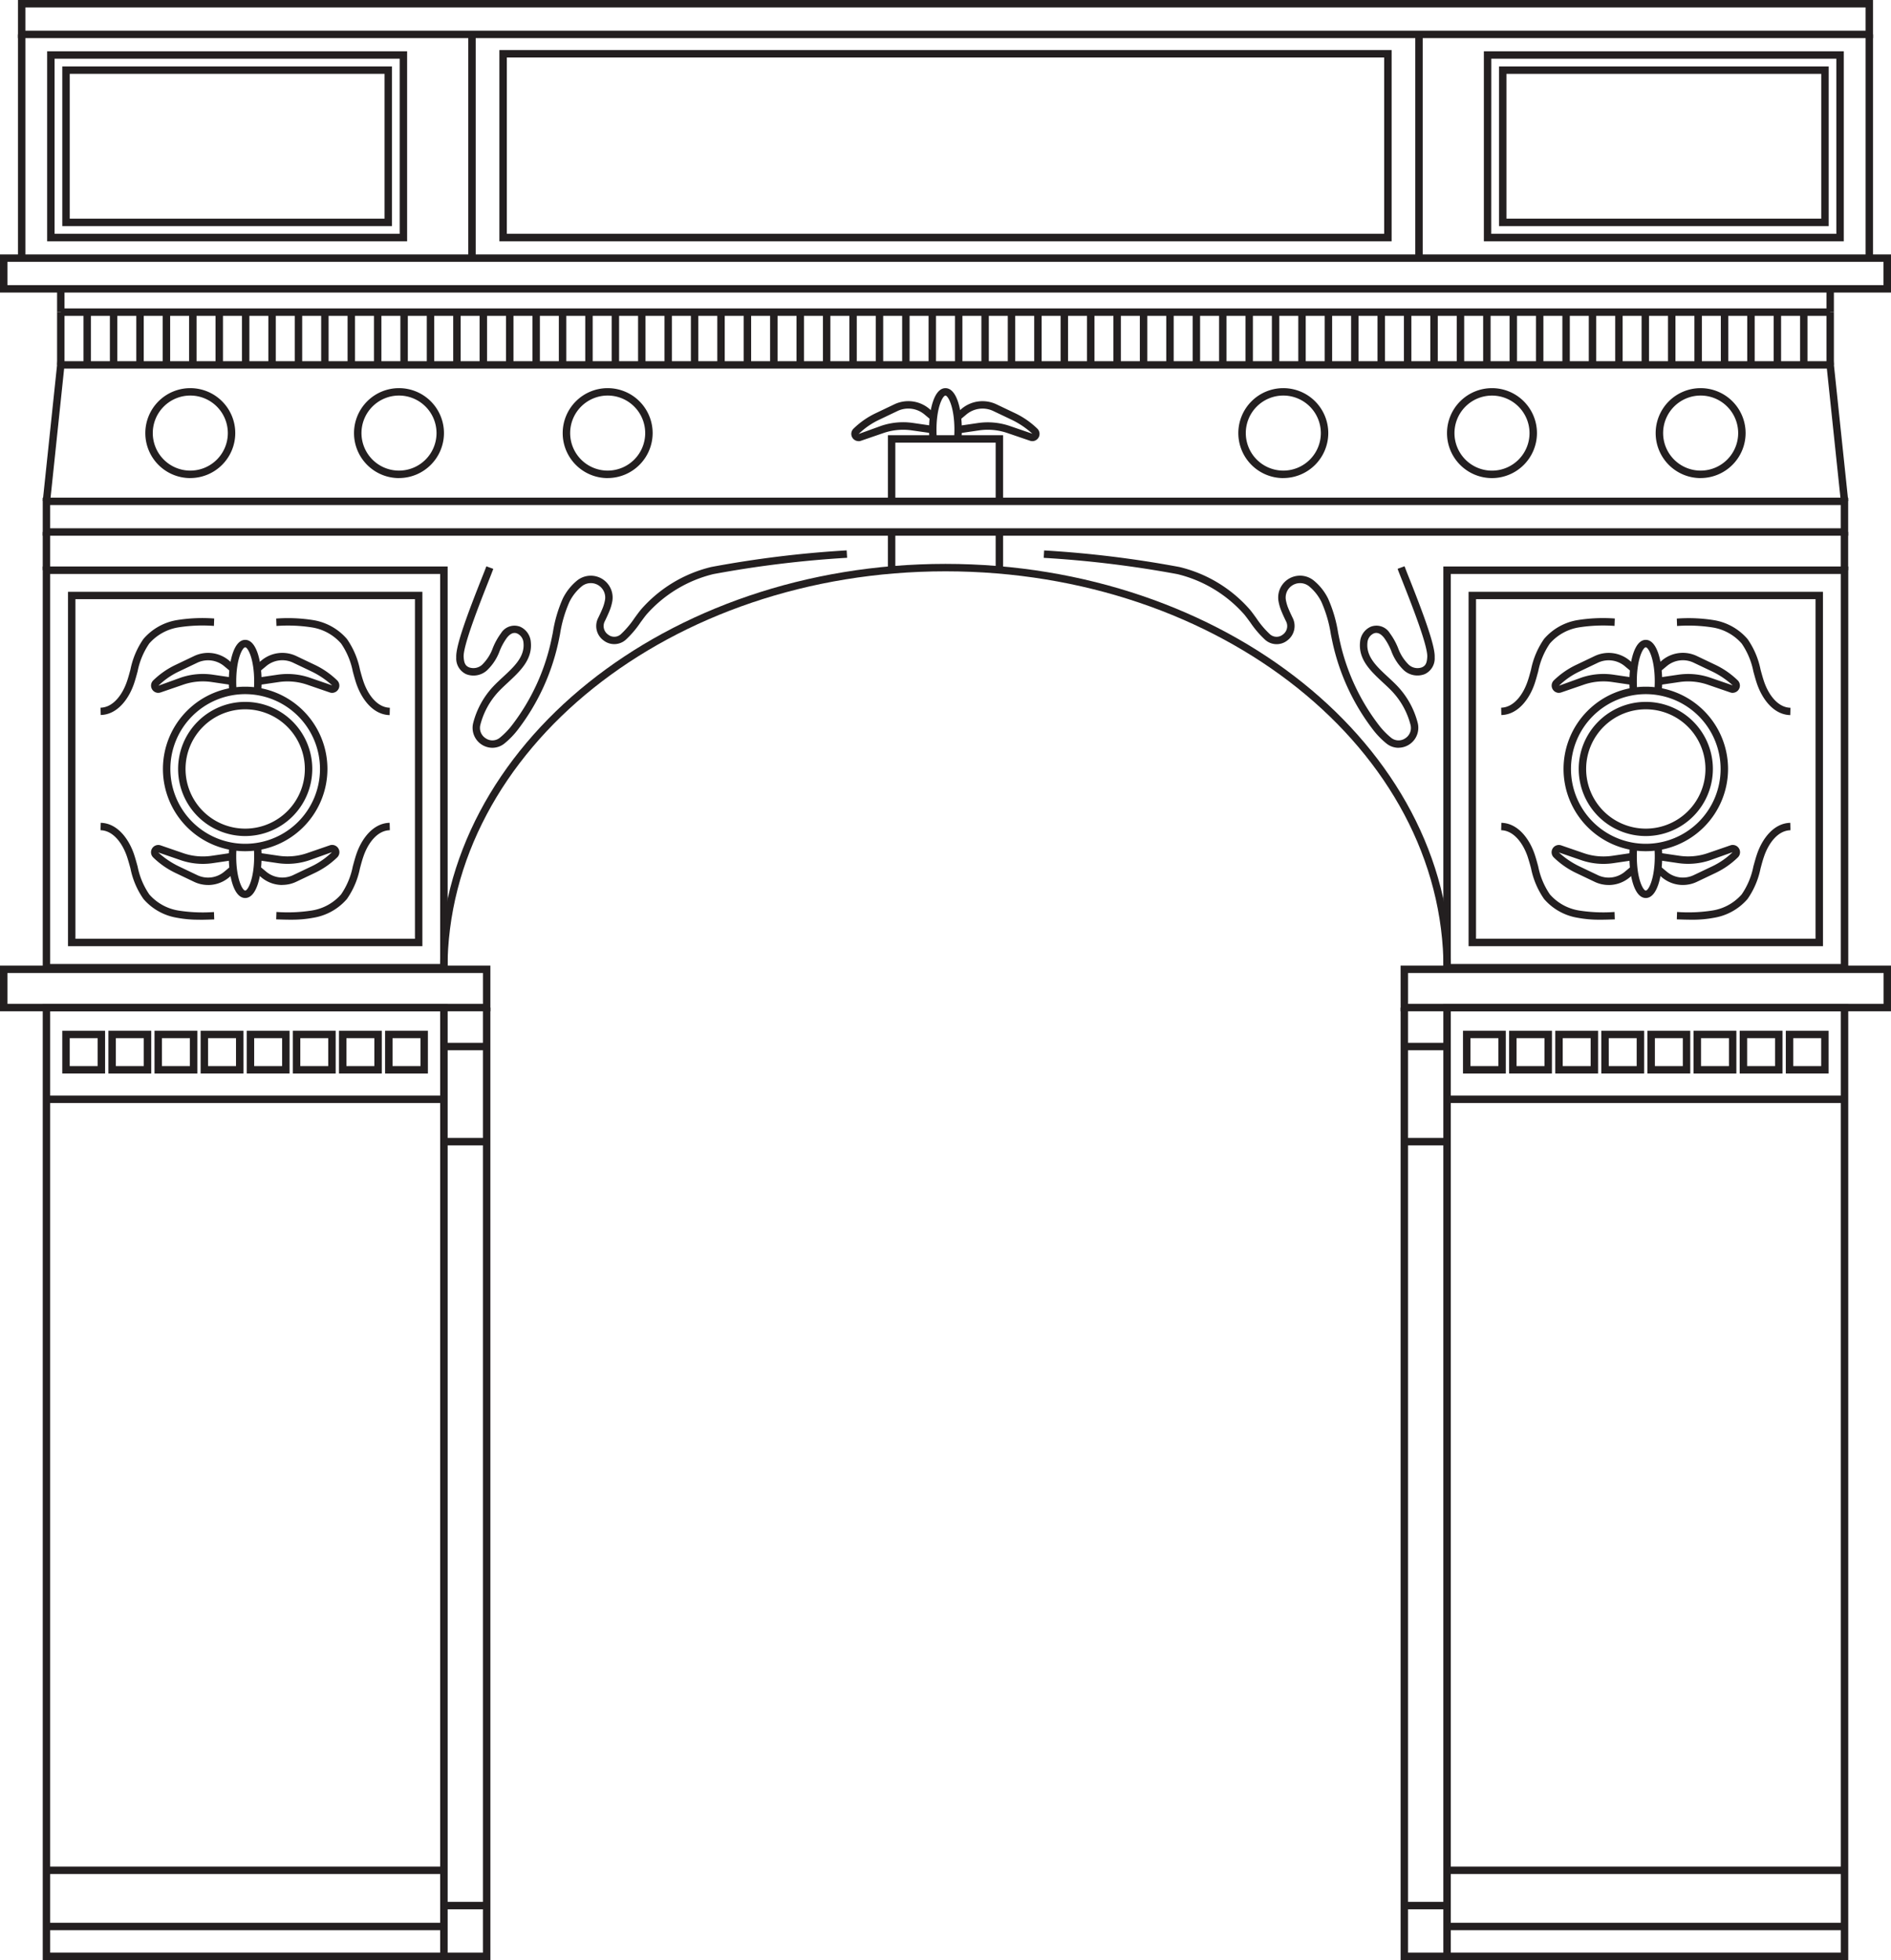 <svg data-name="Group 1087" xmlns="http://www.w3.org/2000/svg" width="140.611" height="145.733" viewBox="0 0 140.611 145.733">
    <defs>
        <clipPath id="p1yz6iu4ra">
            <path data-name="Rectangle 3976" style="fill:none" d="M0 0h140.61v145.733H0z"/>
        </clipPath>
    </defs>
    <path data-name="Path 2303" d="M3.73 75.193h29v69.988h-29zm-.552 70.54h30.109V74.64H3.178z" style="fill:#231f20"/>
    <path data-name="Path 2304" d="M33.286 72.228H3.178V42.119h30.108zM3.73 71.675h29v-29h-29z" style="fill:#231f20"/>
    <path data-name="Path 2305" d="M31.408 70.349H5.055V44h26.353zm-25.8-.549h25.247V44.55H5.608z" style="fill:#231f20"/>
    <path data-name="Path 2306" d="M137.433 72.228h-30.109V42.119h30.109zm-29.557-.553h29v-29h-29z" style="fill:#231f20"/>
    <path data-name="Path 2307" d="M135.554 70.349H109.2V44h26.352zm-25.8-.553H135V44.55h-25.245z" style="fill:#231f20"/>
    <path data-name="Path 2308" d="M107.876 75.193h29v69.988h-29zm-.553 70.54h30.109V74.64h-30.109z" style="fill:#231f20"/>
    <path data-name="Path 2309" d="M1.889.552h136.832v1.729H1.889zm-.553 2.282h137.938V0H1.336z" style="fill:#231f20"/>
    <path data-name="Path 2310" d="M.553 19.468h139.5V21.2H.553zM0 21.75h140.611v-2.834H0z" style="fill:#231f20"/>
    <path data-name="Path 2311" d="M.553 72.345h35.359v2.295H.553zM0 75.193h36.464v-3.4H0z" style="fill:#231f20"/>
    <path data-name="Path 2312" d="M104.7 72.345h35.36v2.295H104.7zm-.553 2.848h36.463v-3.4h-36.465z" style="fill:#231f20"/>
    <g data-name="Group 1086">
        <g data-name="Group 1085" style="clip-path:url(#p1yz6iu4ra)">
            <path data-name="Path 2313" d="M107.891 72.069h-.553c0-16.316-16.612-29.59-37.033-29.59s-37.032 13.274-37.032 29.59h-.553c0-16.62 16.86-30.143 37.585-30.143s37.586 13.523 37.586 30.143" style="fill:#231f20"/>
            <path data-name="Rectangle 3885" transform="translate(3.454 81.459)" style="fill:#231f20" d="M0 0h29.542v.553H0z"/>
            <path data-name="Rectangle 3886" transform="translate(107.607 81.459)" style="fill:#231f20" d="M0 0h29.542v.553H0z"/>
            <path data-name="Rectangle 3887" transform="translate(74.036 39.555)" style="fill:#231f20" d="M0 0h.553v2.752H0z"/>
            <path data-name="Path 2314" d="M74.589 37.274h-.553v-4.362h-7.462v4.362h-.552v-4.915h8.567z" style="fill:#231f20"/>
            <path data-name="Rectangle 3888" transform="translate(66.021 39.555)" style="fill:#231f20" d="M0 0h.553v2.752H0z"/>
            <path data-name="Path 2315" d="M137.426 39.832H3.178V37h134.248zM3.73 39.279h133.143V37.55H3.73z" style="fill:#231f20"/>
            <path data-name="Path 2316" d="m136.882 37.3-1.041-9.895H4.769L3.729 37.3l-.549-.059 1.093-10.385h132.064l1.094 10.388z" style="fill:#231f20"/>
            <path data-name="Path 2317" d="M14.151 35.547a3.344 3.344 0 1 1 3.343-3.347 3.348 3.348 0 0 1-3.343 3.344m0-6.134a2.79 2.79 0 1 0 2.79 2.79 2.793 2.793 0 0 0-2.79-2.79" style="fill:#231f20"/>
            <path data-name="Path 2318" d="M29.669 35.547a3.344 3.344 0 1 1 3.343-3.347 3.348 3.348 0 0 1-3.343 3.344m0-6.134a2.79 2.79 0 1 0 2.79 2.79 2.793 2.793 0 0 0-2.79-2.79" style="fill:#231f20"/>
            <path data-name="Path 2319" d="M45.186 35.547a3.344 3.344 0 1 1 3.343-3.347 3.348 3.348 0 0 1-3.343 3.344m0-6.134a2.79 2.79 0 1 0 2.79 2.79 2.792 2.792 0 0 0-2.79-2.79" style="fill:#231f20"/>
            <path data-name="Path 2320" d="M95.424 35.547a3.344 3.344 0 1 1 3.344-3.347 3.348 3.348 0 0 1-3.344 3.344m0-6.134a2.79 2.79 0 1 0 2.791 2.79 2.793 2.793 0 0 0-2.791-2.79" style="fill:#231f20"/>
            <path data-name="Path 2321" d="M110.941 35.547a3.344 3.344 0 1 1 3.344-3.344 3.348 3.348 0 0 1-3.344 3.344m0-6.134a2.79 2.79 0 1 0 2.791 2.79 2.793 2.793 0 0 0-2.791-2.79" style="fill:#231f20"/>
            <path data-name="Path 2322" d="M126.459 35.547A3.344 3.344 0 1 1 129.8 32.2a3.348 3.348 0 0 1-3.343 3.344m0-6.134a2.79 2.79 0 1 0 2.79 2.79 2.793 2.793 0 0 0-2.79-2.79" style="fill:#231f20"/>
            <path data-name="Rectangle 3889" transform="translate(4.244 23.208)" style="fill:#231f20" d="M0 0h.553v3.924H0z"/>
            <path data-name="Rectangle 3890" transform="translate(6.208 23.208)" style="fill:#231f20" d="M0 0h.553v3.924H0z"/>
            <path data-name="Rectangle 3891" transform="translate(8.171 23.208)" style="fill:#231f20" d="M0 0h.553v3.924H0z"/>
            <path data-name="Rectangle 3892" transform="translate(10.135 23.208)" style="fill:#231f20" d="M0 0h.553v3.924H0z"/>
            <path data-name="Rectangle 3893" transform="translate(12.099 23.208)" style="fill:#231f20" d="M0 0h.553v3.924H0z"/>
            <path data-name="Rectangle 3894" transform="translate(14.062 23.208)" style="fill:#231f20" d="M0 0h.553v3.924H0z"/>
            <path data-name="Rectangle 3895" transform="translate(16.026 23.208)" style="fill:#231f20" d="M0 0h.553v3.924H0z"/>
            <path data-name="Rectangle 3896" transform="translate(17.99 23.208)" style="fill:#231f20" d="M0 0h.553v3.924H0z"/>
            <path data-name="Rectangle 3897" transform="translate(19.954 23.208)" style="fill:#231f20" d="M0 0h.553v3.924H0z"/>
            <path data-name="Rectangle 3898" transform="translate(21.917 23.208)" style="fill:#231f20" d="M0 0h.553v3.924H0z"/>
            <path data-name="Rectangle 3899" transform="translate(23.881 23.208)" style="fill:#231f20" d="M0 0h.553v3.924H0z"/>
            <path data-name="Rectangle 3900" transform="translate(25.845 23.208)" style="fill:#231f20" d="M0 0h.553v3.924H0z"/>
            <path data-name="Rectangle 3901" transform="translate(27.808 23.208)" style="fill:#231f20" d="M0 0h.553v3.924H0z"/>
            <path data-name="Rectangle 3902" transform="translate(29.772 23.208)" style="fill:#231f20" d="M0 0h.553v3.924H0z"/>
            <path data-name="Rectangle 3903" transform="translate(31.736 23.208)" style="fill:#231f20" d="M0 0h.553v3.924H0z"/>
            <path data-name="Rectangle 3904" transform="translate(33.699 23.208)" style="fill:#231f20" d="M0 0h.553v3.924H0z"/>
            <path data-name="Rectangle 3905" transform="translate(35.663 23.208)" style="fill:#231f20" d="M0 0h.553v3.924H0z"/>
            <path data-name="Rectangle 3906" transform="translate(37.627 23.208)" style="fill:#231f20" d="M0 0h.553v3.924H0z"/>
            <path data-name="Rectangle 3907" transform="translate(39.591 23.208)" style="fill:#231f20" d="M0 0h.553v3.924H0z"/>
            <path data-name="Rectangle 3908" transform="translate(41.554 23.208)" style="fill:#231f20" d="M0 0h.553v3.924H0z"/>
            <path data-name="Rectangle 3909" transform="translate(43.518 23.208)" style="fill:#231f20" d="M0 0h.553v3.924H0z"/>
            <path data-name="Rectangle 3910" transform="translate(45.482 23.208)" style="fill:#231f20" d="M0 0h.553v3.924H0z"/>
            <path data-name="Rectangle 3911" transform="translate(47.445 23.208)" style="fill:#231f20" d="M0 0h.553v3.924H0z"/>
            <path data-name="Rectangle 3912" transform="translate(49.409 23.208)" style="fill:#231f20" d="M0 0h.553v3.924H0z"/>
            <path data-name="Rectangle 3913" transform="translate(51.373 23.208)" style="fill:#231f20" d="M0 0h.553v3.924H0z"/>
            <path data-name="Rectangle 3914" transform="translate(53.337 23.208)" style="fill:#231f20" d="M0 0h.553v3.924H0z"/>
            <path data-name="Rectangle 3915" transform="translate(55.3 23.208)" style="fill:#231f20" d="M0 0h.553v3.924H0z"/>
            <path data-name="Rectangle 3916" transform="translate(57.264 23.208)" style="fill:#231f20" d="M0 0h.553v3.924H0z"/>
            <path data-name="Rectangle 3917" transform="translate(59.228 23.208)" style="fill:#231f20" d="M0 0h.553v3.924H0z"/>
            <path data-name="Rectangle 3918" transform="translate(61.191 23.208)" style="fill:#231f20" d="M0 0h.553v3.924H0z"/>
            <path data-name="Rectangle 3919" transform="translate(63.155 23.208)" style="fill:#231f20" d="M0 0h.553v3.924H0z"/>
            <path data-name="Rectangle 3920" transform="translate(65.119 23.208)" style="fill:#231f20" d="M0 0h.553v3.924H0z"/>
            <path data-name="Rectangle 3921" transform="translate(67.082 23.208)" style="fill:#231f20" d="M0 0h.553v3.924H0z"/>
            <path data-name="Rectangle 3922" transform="translate(69.046 23.208)" style="fill:#231f20" d="M0 0h.553v3.924H0z"/>
            <path data-name="Rectangle 3923" transform="translate(71.01 23.208)" style="fill:#231f20" d="M0 0h.553v3.924H0z"/>
            <path data-name="Rectangle 3924" transform="translate(72.974 23.208)" style="fill:#231f20" d="M0 0h.553v3.924H0z"/>
            <path data-name="Rectangle 3925" transform="translate(74.937 23.208)" style="fill:#231f20" d="M0 0h.553v3.924H0z"/>
            <path data-name="Rectangle 3926" transform="translate(76.901 23.208)" style="fill:#231f20" d="M0 0h.553v3.924H0z"/>
            <path data-name="Rectangle 3927" transform="translate(78.865 23.208)" style="fill:#231f20" d="M0 0h.553v3.924H0z"/>
            <path data-name="Rectangle 3928" transform="translate(80.828 23.208)" style="fill:#231f20" d="M0 0h.553v3.924H0z"/>
            <path data-name="Rectangle 3929" transform="translate(82.792 23.208)" style="fill:#231f20" d="M0 0h.553v3.924H0z"/>
            <path data-name="Rectangle 3930" transform="translate(84.756 23.208)" style="fill:#231f20" d="M0 0h.553v3.924H0z"/>
            <path data-name="Rectangle 3931" transform="translate(86.72 23.208)" style="fill:#231f20" d="M0 0h.553v3.924H0z"/>
            <path data-name="Rectangle 3932" transform="translate(88.683 23.208)" style="fill:#231f20" d="M0 0h.553v3.924H0z"/>
            <path data-name="Rectangle 3933" transform="translate(90.647 23.208)" style="fill:#231f20" d="M0 0h.553v3.924H0z"/>
            <path data-name="Rectangle 3934" transform="translate(92.611 23.208)" style="fill:#231f20" d="M0 0h.553v3.924H0z"/>
            <path data-name="Rectangle 3935" transform="translate(94.574 23.208)" style="fill:#231f20" d="M0 0h.553v3.924H0z"/>
            <path data-name="Rectangle 3936" transform="translate(96.538 23.208)" style="fill:#231f20" d="M0 0h.553v3.924H0z"/>
            <path data-name="Rectangle 3937" transform="translate(98.502 23.208)" style="fill:#231f20" d="M0 0h.553v3.924H0z"/>
            <path data-name="Rectangle 3938" transform="translate(100.466 23.208)" style="fill:#231f20" d="M0 0h.553v3.924H0z"/>
            <path data-name="Rectangle 3939" transform="translate(102.429 23.208)" style="fill:#231f20" d="M0 0h.553v3.924H0z"/>
            <path data-name="Rectangle 3940" transform="translate(104.393 23.208)" style="fill:#231f20" d="M0 0h.553v3.924H0z"/>
            <path data-name="Rectangle 3941" transform="translate(106.357 23.208)" style="fill:#231f20" d="M0 0h.553v3.924H0z"/>
            <path data-name="Rectangle 3942" transform="translate(108.32 23.208)" style="fill:#231f20" d="M0 0h.553v3.924H0z"/>
            <path data-name="Rectangle 3943" transform="translate(110.284 23.208)" style="fill:#231f20" d="M0 0h.553v3.924H0z"/>
            <path data-name="Rectangle 3944" transform="translate(112.248 23.208)" style="fill:#231f20" d="M0 0h.553v3.924H0z"/>
            <path data-name="Rectangle 3945" transform="translate(114.211 23.208)" style="fill:#231f20" d="M0 0h.553v3.924H0z"/>
            <path data-name="Rectangle 3946" transform="translate(116.175 23.208)" style="fill:#231f20" d="M0 0h.553v3.924H0z"/>
            <path data-name="Rectangle 3947" transform="translate(118.139 23.208)" style="fill:#231f20" d="M0 0h.553v3.924H0z"/>
            <path data-name="Rectangle 3948" transform="translate(120.103 23.208)" style="fill:#231f20" d="M0 0h.553v3.924H0z"/>
            <path data-name="Rectangle 3949" transform="translate(122.066 23.208)" style="fill:#231f20" d="M0 0h.553v3.924H0z"/>
            <path data-name="Rectangle 3950" transform="translate(124.03 23.208)" style="fill:#231f20" d="M0 0h.553v3.924H0z"/>
            <path data-name="Rectangle 3951" transform="translate(125.994 23.208)" style="fill:#231f20" d="M0 0h.553v3.924H0z"/>
            <path data-name="Rectangle 3952" transform="translate(127.957 23.208)" style="fill:#231f20" d="M0 0h.553v3.924H0z"/>
            <path data-name="Rectangle 3953" transform="translate(129.921 23.208)" style="fill:#231f20" d="M0 0h.553v3.924H0z"/>
            <path data-name="Rectangle 3954" transform="translate(131.885 23.208)" style="fill:#231f20" d="M0 0h.553v3.924H0z"/>
            <path data-name="Rectangle 3955" transform="translate(133.849 23.208)" style="fill:#231f20" d="M0 0h.553v3.924H0z"/>
            <path data-name="Rectangle 3956" transform="translate(135.812 23.208)" style="fill:#231f20" d="M0 0h.553v3.924H0z"/>
            <path data-name="Rectangle 3957" transform="translate(4.521 22.932)" style="fill:#231f20" d="M0 0h131.568v.553H0z"/>
            <path data-name="Rectangle 3958" transform="translate(135.812 21.474)" style="fill:#231f20" d="M0 0h.553v1.735H0z"/>
            <path data-name="Rectangle 3959" transform="translate(4.244 21.474)" style="fill:#231f20" d="M0 0h.553v1.735H0z"/>
            <path data-name="Path 2323" d="M36.465 145.733H33.01v-.553h2.9V74.917h.553z" style="fill:#231f20"/>
            <path data-name="Path 2324" d="M107.6 145.733h-3.454V74.917h.553v70.263h2.9z" style="fill:#231f20"/>
            <path data-name="Rectangle 3960" transform="translate(32.996 77.535)" style="fill:#231f20" d="M0 0h3.192v.553H0z"/>
            <path data-name="Rectangle 3961" transform="translate(104.415 77.535)" style="fill:#231f20" d="M0 0h3.192v.553H0z"/>
            <path data-name="Rectangle 3962" transform="translate(32.996 84.608)" style="fill:#231f20" d="M0 0h3.192v.553H0z"/>
            <path data-name="Rectangle 3963" transform="translate(104.415 84.608)" style="fill:#231f20" d="M0 0h3.192v.553H0z"/>
            <path data-name="Rectangle 3964" transform="translate(32.996 141.407)" style="fill:#231f20" d="M0 0h3.192v.553H0z"/>
            <path data-name="Rectangle 3965" transform="translate(104.415 141.407)" style="fill:#231f20" d="M0 0h3.192v.553H0z"/>
            <path data-name="Path 2325" d="m71.491 32.659-.551-.047c.019-.212.028-.434.028-.664 0-1.673-.467-2.535-.666-2.535s-.667.862-.667 2.535c0 .23.008.452.027.664l-.551.047a9.038 9.038 0 0 1-.029-.711c0-1.487.382-3.088 1.22-3.088s1.218 1.6 1.218 3.088c0 .245-.01.483-.029.711" style="fill:#231f20"/>
            <path data-name="Path 2326" d="M63.835 32.8a.541.541 0 0 1-.37-.929 6.177 6.177 0 0 1 1.654-1.15l1.384-.66a2.419 2.419 0 0 1 2.59.328l.443.372-.355.422-.443-.371a1.868 1.868 0 0 0-2-.253l-1.384.66a5.578 5.578 0 0 0-1.506 1.049l1.657-.6a5.1 5.1 0 0 1 2.375-.222l1.516.222-.08.547L67.8 32a4.484 4.484 0 0 0-2.115.2l-1.67.574a.557.557 0 0 1-.182.031" style="fill:#231f20"/>
            <path data-name="Path 2327" d="M76.768 32.8a.557.557 0 0 1-.182-.031l-1.669-.569A4.49 4.49 0 0 0 72.8 32l-1.516.222-.08-.547 1.516-.222a5.1 5.1 0 0 1 2.376.222l1.669.574a6.344 6.344 0 0 0-1.518-1.028l-1.386-.66a1.865 1.865 0 0 0-2 .254l-.442.37-.355-.422.442-.371a2.419 2.419 0 0 1 2.59-.329l1.387.66a6.2 6.2 0 0 1 1.653 1.15.542.542 0 0 1-.371.929" style="fill:#231f20"/>
            <path data-name="Path 2328" d="M5.185 79.267h2.077V77.19H5.185zm2.629.553H4.631v-3.183h3.183z" style="fill:#231f20"/>
            <path data-name="Path 2329" d="M8.614 79.267h2.077V77.19H8.614zm2.63.553H8.061v-3.183h3.183z" style="fill:#231f20"/>
            <path data-name="Path 2330" d="M12.043 79.267h2.077V77.19h-2.077zm2.63.553H11.49v-3.183h3.183z" style="fill:#231f20"/>
            <path data-name="Path 2331" d="M15.472 79.267h2.077V77.19h-2.077zm2.63.553h-3.183v-3.183H18.1z" style="fill:#231f20"/>
            <path data-name="Path 2332" d="M18.9 79.267h2.077V77.19H18.9zm2.63.553h-3.182v-3.183h3.183z" style="fill:#231f20"/>
            <path data-name="Path 2333" d="M22.33 79.267h2.077V77.19H22.33zm2.63.553h-3.183v-3.183h3.183z" style="fill:#231f20"/>
            <path data-name="Path 2334" d="M25.759 79.267h2.077V77.19h-2.077zm2.63.553h-3.183v-3.183h3.183z" style="fill:#231f20"/>
            <path data-name="Path 2335" d="M29.188 79.267h2.077V77.19h-2.077zm2.63.553h-3.183v-3.183h3.183z" style="fill:#231f20"/>
            <path data-name="Path 2336" d="M109.338 79.267h2.077V77.19h-2.077zm2.63.553h-3.183v-3.183h3.183z" style="fill:#231f20"/>
            <path data-name="Path 2337" d="M112.767 79.267h2.077V77.19h-2.077zm2.63.553h-3.183v-3.183h3.186z" style="fill:#231f20"/>
            <path data-name="Path 2338" d="M116.2 79.267h2.077V77.19H116.2zm2.63.553h-3.183v-3.183h3.183z" style="fill:#231f20"/>
            <path data-name="Path 2339" d="M119.625 79.267h2.075V77.19h-2.077zm2.63.553h-3.183v-3.183h3.183z" style="fill:#231f20"/>
            <path data-name="Path 2340" d="M123.054 79.267h2.077V77.19h-2.077zm2.63.553H122.5v-3.183h3.183z" style="fill:#231f20"/>
            <path data-name="Path 2341" d="M126.484 79.267h2.077V77.19h-2.077zm2.629.553h-3.183v-3.183h3.183z" style="fill:#231f20"/>
            <path data-name="Path 2342" d="M129.913 79.267h2.077V77.19h-2.077zm2.63.553h-3.183v-3.183h3.183z" style="fill:#231f20"/>
            <path data-name="Path 2343" d="M133.342 79.267h2.077V77.19h-2.077zm2.63.553h-3.183v-3.183h3.183z" style="fill:#231f20"/>
            <path data-name="Rectangle 3966" transform="translate(3.454 142.961)" style="fill:#231f20" d="M0 0h29.542v.553H0z"/>
            <path data-name="Rectangle 3967" transform="translate(107.607 142.961)" style="fill:#231f20" d="M0 0h29.542v.553H0z"/>
            <path data-name="Rectangle 3968" transform="translate(3.454 138.783)" style="fill:#231f20" d="M0 0h29.542v.553H0z"/>
            <path data-name="Rectangle 3969" transform="translate(107.607 138.783)" style="fill:#231f20" d="M0 0h29.542v.553H0z"/>
            <path data-name="Rectangle 3970" transform="translate(3.177 39.555)" style="fill:#231f20" d="M0 0h.553v2.84H0z"/>
            <path data-name="Rectangle 3971" transform="translate(136.873 39.555)" style="fill:#231f20" d="M0 0h.553v2.84H0z"/>
            <path data-name="Path 2344" d="M18.232 62.162a4.988 4.988 0 1 1 4.988-4.988 4.994 4.994 0 0 1-4.988 4.988m0-9.424a4.436 4.436 0 1 0 4.436 4.436 4.441 4.441 0 0 0-4.436-4.436" style="fill:#231f20"/>
            <path data-name="Path 2345" d="M18.232 63.289a6.116 6.116 0 1 1 6.115-6.116 6.123 6.123 0 0 1-6.115 6.116m0-11.678a5.563 5.563 0 1 0 5.562 5.562 5.568 5.568 0 0 0-5.562-5.562" style="fill:#231f20"/>
            <path data-name="Path 2346" d="m19.422 51.374-.551-.047c.019-.212.028-.434.028-.663 0-1.674-.467-2.536-.666-2.536s-.667.862-.667 2.536c0 .229.008.451.027.663l-.551.047a9.032 9.032 0 0 1-.029-.71c0-1.487.382-3.089 1.22-3.089s1.218 1.6 1.218 3.089c0 .244-.01.482-.029.71" style="fill:#231f20"/>
            <path data-name="Path 2347" d="M11.766 51.516a.541.541 0 0 1-.37-.929 6.172 6.172 0 0 1 1.653-1.15l1.385-.66a2.424 2.424 0 0 1 2.591.329l.441.37-.353.424-.443-.37a1.868 1.868 0 0 0-2-.255l-1.384.66a5.607 5.607 0 0 0-1.506 1.049l1.657-.6a5.109 5.109 0 0 1 2.375-.222l1.516.223-.08.547-1.516-.223a4.48 4.48 0 0 0-2.115.2l-1.67.574a.557.557 0 0 1-.182.031" style="fill:#231f20"/>
            <path data-name="Path 2348" d="M24.7 51.516a.557.557 0 0 1-.182-.031l-1.669-.574a4.508 4.508 0 0 0-2.116-.2l-1.516.223-.08-.547 1.516-.223a5.109 5.109 0 0 1 2.376.222l1.669.574a6.355 6.355 0 0 0-1.518-1.028l-1.386-.66a1.861 1.861 0 0 0-2 .255l-.444.37-.35-.421.442-.37a2.42 2.42 0 0 1 2.589-.329l1.387.66a6.22 6.22 0 0 1 1.653 1.15.542.542 0 0 1-.371.929" style="fill:#231f20"/>
            <path data-name="Path 2349" d="M18.232 66.768c-.838 0-1.22-1.6-1.22-3.089 0-.244.011-.482.03-.71l.55.047a7.876 7.876 0 0 0-.027.663c0 1.674.468 2.536.667 2.536s.666-.862.666-2.536c0-.228-.009-.451-.027-.663l.55-.047c.019.228.03.466.03.71 0 1.487-.382 3.089-1.219 3.089" style="fill:#231f20"/>
            <path data-name="Path 2350" d="M20.993 65.8a2.421 2.421 0 0 1-1.553-.562l-.44-.372.353-.423.443.37a1.872 1.872 0 0 0 2 .254l1.387-.66a5.66 5.66 0 0 0 1.5-1.048l-1.657.594a5.058 5.058 0 0 1-2.376.222l-1.516-.223.08-.547 1.516.223a4.482 4.482 0 0 0 2.116-.2l1.669-.575a.54.54 0 0 1 .554.9 6.226 6.226 0 0 1-1.653 1.147l-1.387.66a2.4 2.4 0 0 1-1.036.234" style="fill:#231f20"/>
            <path data-name="Path 2351" d="M15.471 65.8a2.411 2.411 0 0 1-1.037-.234l-1.385-.66a6.177 6.177 0 0 1-1.653-1.15.54.54 0 0 1 .551-.9l1.67.575a4.485 4.485 0 0 0 2.116.2l1.516-.223.08.547-1.516.223a5.057 5.057 0 0 1-2.375-.222l-1.67-.575a6.338 6.338 0 0 0 1.518 1.029l1.385.66a1.873 1.873 0 0 0 2-.254l.443-.37.353.423-.442.371a2.422 2.422 0 0 1-1.553.562" style="fill:#231f20"/>
            <path data-name="Path 2352" d="m7.49 53.169-.014-.551c.973-.022 1.655-1.03 1.968-1.966.1-.285.176-.58.256-.874a6.051 6.051 0 0 1 .966-2.272 4.187 4.187 0 0 1 2.487-1.4 11.86 11.86 0 0 1 2.774-.119l-.02.551a11.571 11.571 0 0 0-2.646.109 3.65 3.65 0 0 0-2.164 1.2 5.567 5.567 0 0 0-.865 2.073c-.083.305-.165.609-.264.9-.374 1.112-1.22 2.313-2.478 2.341" style="fill:#231f20"/>
            <path data-name="Path 2353" d="M28.974 53.169c-1.258-.028-2.1-1.229-2.478-2.341-.1-.295-.18-.6-.262-.9a5.588 5.588 0 0 0-.867-2.077 3.65 3.65 0 0 0-2.164-1.2 11.635 11.635 0 0 0-2.646-.109l-.02-.551a11.875 11.875 0 0 1 2.775.119 4.188 4.188 0 0 1 2.486 1.4 6.073 6.073 0 0 1 .968 2.276c.079.293.158.586.254.87.313.936.995 1.944 1.968 1.966z" style="fill:#231f20"/>
            <path data-name="Path 2354" d="M14.854 68.381a8.549 8.549 0 0 1-1.7-.145 4.181 4.181 0 0 1-2.486-1.395 6.017 6.017 0 0 1-.968-2.273c-.08-.293-.161-.588-.257-.874-.314-.935-.994-1.943-1.967-1.965l.014-.551c1.257.028 2.1 1.228 2.476 2.341.1.3.182.6.266.905A5.572 5.572 0 0 0 11.1 66.5a3.648 3.648 0 0 0 2.163 1.2 11.6 11.6 0 0 0 2.648.11l.019.551c-.354.012-.713.025-1.073.025" style="fill:#231f20"/>
            <path data-name="Path 2355" d="M21.61 68.381c-.36 0-.719-.013-1.073-.025l.019-.551a11.633 11.633 0 0 0 2.646-.11 3.641 3.641 0 0 0 2.164-1.2 5.588 5.588 0 0 0 .867-2.077c.082-.3.164-.606.263-.9.373-1.113 1.219-2.313 2.477-2.341l.014.551c-.973.022-1.654 1.03-1.968 1.965-.1.285-.175.578-.254.871a6.057 6.057 0 0 1-.968 2.276 4.183 4.183 0 0 1-2.487 1.395 8.539 8.539 0 0 1-1.7.145" style="fill:#231f20"/>
            <path data-name="Path 2356" d="M122.378 62.162a4.988 4.988 0 1 1 4.988-4.988 4.994 4.994 0 0 1-4.988 4.988m0-9.424a4.436 4.436 0 1 0 4.436 4.436 4.44 4.44 0 0 0-4.436-4.436" style="fill:#231f20"/>
            <path data-name="Path 2357" d="M122.378 63.289a6.116 6.116 0 1 1 6.116-6.116 6.122 6.122 0 0 1-6.116 6.116m0-11.678a5.563 5.563 0 1 0 5.563 5.562 5.568 5.568 0 0 0-5.563-5.562" style="fill:#231f20"/>
            <path data-name="Path 2358" d="M121.188 51.374a8.573 8.573 0 0 1-.029-.71c0-1.487.382-3.089 1.218-3.089s1.22 1.6 1.22 3.089c0 .244-.012.481-.029.709l-.551-.045c.018-.212.027-.435.027-.664 0-1.674-.467-2.536-.667-2.536s-.666.862-.666 2.536c0 .229.009.451.028.663z" style="fill:#231f20"/>
            <path data-name="Path 2359" d="M115.912 51.516a.542.542 0 0 1-.371-.929 6.191 6.191 0 0 1 1.654-1.15l1.385-.66a2.427 2.427 0 0 1 2.59.329l.442.37-.353.424-.443-.37a1.869 1.869 0 0 0-2-.255l-1.384.66a5.6 5.6 0 0 0-1.507 1.049l1.657-.6a5.114 5.114 0 0 1 2.376-.222l1.516.223-.08.547-1.516-.223a4.483 4.483 0 0 0-2.116.2l-1.669.574a.557.557 0 0 1-.182.031" style="fill:#231f20"/>
            <path data-name="Path 2360" d="M128.845 51.516a.557.557 0 0 1-.182-.031l-1.67-.574a4.469 4.469 0 0 0-2.116-.2l-1.515.223-.08-.547 1.515-.223a5.078 5.078 0 0 1 2.376.222l1.67.574a6.331 6.331 0 0 0-1.519-1.028l-1.386-.66a1.86 1.86 0 0 0-2 .255l-.444.37-.353-.424.442-.37a2.417 2.417 0 0 1 2.588-.329l1.387.66a6.188 6.188 0 0 1 1.653 1.15.541.541 0 0 1-.37.929" style="fill:#231f20"/>
            <path data-name="Path 2361" d="M122.378 66.768c-.837 0-1.219-1.6-1.219-3.089 0-.244.011-.482.03-.71l.55.047a7.876 7.876 0 0 0-.027.663c0 1.674.467 2.536.666 2.536s.667-.862.667-2.536c0-.228-.01-.452-.027-.664l.55-.045c.018.228.03.465.03.709 0 1.487-.382 3.089-1.22 3.089" style="fill:#231f20"/>
            <path data-name="Path 2362" d="M125.14 65.8a2.422 2.422 0 0 1-1.553-.562l-.442-.371.353-.423.443.37a1.866 1.866 0 0 0 2 .254l1.387-.66a5.628 5.628 0 0 0 1.505-1.048l-1.657.594a5.1 5.1 0 0 1-2.376.222l-1.515-.223.08-.547 1.515.223a4.488 4.488 0 0 0 2.117-.2l1.669-.575a.54.54 0 0 1 .552.9 6.174 6.174 0 0 1-1.653 1.151l-1.387.66a2.4 2.4 0 0 1-1.035.234" style="fill:#231f20"/>
            <path data-name="Path 2363" d="M119.617 65.8a2.406 2.406 0 0 1-1.037-.233l-1.385-.66a6.2 6.2 0 0 1-1.654-1.15.54.54 0 0 1 .552-.9l1.67.575a4.5 4.5 0 0 0 2.116.2l1.516-.223.08.547-1.516.223a5.062 5.062 0 0 1-2.376-.222l-1.669-.575a6.327 6.327 0 0 0 1.518 1.029l1.385.66a1.872 1.872 0 0 0 2-.254l.443-.37.353.423-.442.37a2.418 2.418 0 0 1-1.553.562" style="fill:#231f20"/>
            <path data-name="Path 2364" d="m111.637 53.169-.014-.551c.972-.022 1.654-1.03 1.968-1.966.1-.284.175-.577.254-.87a6.073 6.073 0 0 1 .968-2.276 4.19 4.19 0 0 1 2.487-1.4 12.016 12.016 0 0 1 2.773-.119l-.02.551a11.679 11.679 0 0 0-2.645.109 3.65 3.65 0 0 0-2.164 1.2 5.588 5.588 0 0 0-.867 2.077c-.082.3-.164.606-.262.9-.374 1.113-1.222 2.313-2.478 2.341" style="fill:#231f20"/>
            <path data-name="Path 2365" d="M133.12 53.169c-1.258-.028-2.1-1.229-2.478-2.341-.1-.295-.181-.6-.264-.9a5.571 5.571 0 0 0-.866-2.075 3.651 3.651 0 0 0-2.163-1.2 11.686 11.686 0 0 0-2.646-.109l-.02-.551a11.865 11.865 0 0 1 2.774.119 4.191 4.191 0 0 1 2.486 1.4 6.057 6.057 0 0 1 .968 2.274c.079.293.159.587.255.872.313.936.995 1.944 1.968 1.966z" style="fill:#231f20"/>
            <path data-name="Path 2366" d="M119 68.381a8.555 8.555 0 0 1-1.7-.145 4.187 4.187 0 0 1-2.486-1.395 6.057 6.057 0 0 1-.968-2.276 14.787 14.787 0 0 0-.254-.871c-.315-.935-1-1.943-1.968-1.965l.014-.551c1.256.028 2.1 1.227 2.477 2.341.1.295.181.6.263.9a5.588 5.588 0 0 0 .867 2.077 3.642 3.642 0 0 0 2.163 1.2 11.52 11.52 0 0 0 2.646.11l.019.551c-.353.012-.712.025-1.072.025" style="fill:#231f20"/>
            <path data-name="Path 2367" d="M125.756 68.381c-.359 0-.719-.013-1.072-.025l.019-.551a11.5 11.5 0 0 0 2.645-.11 3.641 3.641 0 0 0 2.164-1.2 5.571 5.571 0 0 0 .866-2.075c.083-.3.166-.608.265-.9.373-1.113 1.219-2.313 2.477-2.341l.014.551c-.973.022-1.654 1.03-1.968 1.965-.1.286-.176.58-.255.873a6.057 6.057 0 0 1-.968 2.274 4.186 4.186 0 0 1-2.487 1.395 8.539 8.539 0 0 1-1.7.145" style="fill:#231f20"/>
            <path data-name="Path 2368" d="M36.611 55.6a1.483 1.483 0 0 1-1.422-1.858 6.236 6.236 0 0 1 1.49-2.706c.222-.236.468-.464.716-.694.843-.781 1.639-1.518 1.529-2.558a.813.813 0 0 0-.452-.675c-.107-.046-.4-.169-.777.308a4.488 4.488 0 0 0-.541.984 3.763 3.763 0 0 1-.951 1.449 1.494 1.494 0 0 1-1.54.276 1.28 1.28 0 0 1-.737-1.248c-.055-.875.935-3.464 1.868-5.822.164-.415.3-.748.37-.949l.517.189c-.074.2-.208.542-.374.963-.611 1.545-1.883 4.76-1.83 5.584.027.413.1.647.4.776a.965.965 0 0 0 .97-.192 3.29 3.29 0 0 0 .8-1.253 4.95 4.95 0 0 1 .612-1.1 1.171 1.171 0 0 1 1.424-.473 1.354 1.354 0 0 1 .786 1.124c.139 1.315-.8 2.183-1.7 3.022-.238.221-.476.441-.69.667a5.7 5.7 0 0 0-1.358 2.467.91.91 0 0 0 .4 1.016.874.874 0 0 0 1.046-.045 5.651 5.651 0 0 0 .942-.982 15.81 15.81 0 0 0 2.841-6.08c.057-.251.107-.5.159-.757a10.021 10.021 0 0 1 .741-2.533 4.038 4.038 0 0 1 1.053-1.33 1.624 1.624 0 0 1 2.622 1.562 3.642 3.642 0 0 1-.185.642c-.1.253-.216.5-.334.749l-.04.081a.771.771 0 0 0 .241.971.732.732 0 0 0 .955-.016 6.82 6.82 0 0 0 1.009-1.189c.153-.211.307-.423.47-.626a10.051 10.051 0 0 1 5.257-3.19 80.4 80.4 0 0 1 10.059-1.232l.033.551a80.671 80.671 0 0 0-9.945 1.212 9.67 9.67 0 0 0-4.974 3.007c-.158.194-.306.4-.454.6a7.209 7.209 0 0 1-1.078 1.267 1.291 1.291 0 0 1-1.669.051 1.323 1.323 0 0 1-.4-1.646l.039-.081c.113-.235.225-.472.32-.712a3.063 3.063 0 0 0 .155-.544 1.071 1.071 0 0 0-1.733-1.027 3.534 3.534 0 0 0-.907 1.148 9.455 9.455 0 0 0-.7 2.393c-.052.258-.1.516-.161.771a16.39 16.39 0 0 1-2.94 6.292 6.15 6.15 0 0 1-1.04 1.081 1.435 1.435 0 0 1-.894.315" style="fill:#231f20"/>
            <path data-name="Path 2369" d="M103.991 55.6a1.43 1.43 0 0 1-.894-.316 6.109 6.109 0 0 1-1.04-1.08 16.4 16.4 0 0 1-2.94-6.292c-.058-.255-.109-.513-.161-.771a9.455 9.455 0 0 0-.7-2.393 3.528 3.528 0 0 0-.906-1.148 1.071 1.071 0 0 0-1.731 1.032 3.04 3.04 0 0 0 .155.543c.1.25.215.494.332.738a1.343 1.343 0 0 1-.375 1.7 1.285 1.285 0 0 1-1.649-.035 7.228 7.228 0 0 1-1.1-1.282c-.147-.2-.3-.409-.454-.6a9.664 9.664 0 0 0-4.974-3.007 80.494 80.494 0 0 0-9.946-1.212l.033-.551a80.231 80.231 0 0 1 10.06 1.232 10.063 10.063 0 0 1 5.257 3.19c.164.2.317.416.471.628a6.755 6.755 0 0 0 .992 1.173.739.739 0 0 0 .971.03.772.772 0 0 0 .241-.971 11.32 11.32 0 0 1-.375-.831 3.512 3.512 0 0 1-.184-.641 1.623 1.623 0 0 1 2.626-1.563 4.017 4.017 0 0 1 1.052 1.33 10.021 10.021 0 0 1 .745 2.531c.052.253.1.506.159.757a15.837 15.837 0 0 0 2.841 6.08 5.657 5.657 0 0 0 .943.982.874.874 0 0 0 1.046.045.91.91 0 0 0 .394-1.016 5.69 5.69 0 0 0-1.357-2.467c-.214-.226-.452-.446-.69-.667-.9-.839-1.842-1.707-1.7-3.022a1.349 1.349 0 0 1 .785-1.124 1.166 1.166 0 0 1 1.425.473 5 5 0 0 1 .613 1.1 3.288 3.288 0 0 0 .8 1.251.962.962 0 0 0 .972.193c.305-.13.374-.364.4-.776.053-.826-1.222-4.048-1.835-5.6-.164-.415-.3-.749-.37-.951l.517-.189c.074.2.2.528.366.937.935 2.364 1.928 4.958 1.873 5.834a1.281 1.281 0 0 1-.737 1.248 1.5 1.5 0 0 1-1.542-.276 3.773 3.773 0 0 1-.949-1.448 4.432 4.432 0 0 0-.541-.985c-.381-.476-.681-.349-.778-.308a.813.813 0 0 0-.452.674c-.109 1.041.687 1.778 1.53 2.559.248.23.494.458.716.694a6.231 6.231 0 0 1 1.489 2.706 1.484 1.484 0 0 1-1.422 1.858" style="fill:#231f20"/>
            <path data-name="Rectangle 3972" transform="translate(1.336 2.557)" style="fill:#231f20" d="M0 0h.553v16.635H0z"/>
            <path data-name="Rectangle 3973" transform="translate(138.721 2.557)" style="fill:#231f20" d="M0 0h.553v16.635H0z"/>
            <path data-name="Path 2370" d="M30.273 17.937H3.505V3.812h26.768zm-26.214-.553h25.662V4.364H4.059z" style="fill:#231f20"/>
            <path data-name="Path 2371" d="M29.146 16.81H4.632V4.939h24.514zm-23.96-.553h23.408V5.491H5.186z" style="fill:#231f20"/>
            <path data-name="Path 2372" d="M137.1 17.937h-26.763V3.812H137.1zm-26.214-.553h25.661V4.364H110.89z" style="fill:#231f20"/>
            <path data-name="Path 2373" d="M135.977 16.81h-24.513V4.939h24.513zm-23.96-.553h23.407V5.491h-23.407z" style="fill:#231f20"/>
            <path data-name="Rectangle 3974" transform="translate(34.819 2.557)" style="fill:#231f20" d="M0 0h.553v16.635H0z"/>
            <path data-name="Rectangle 3975" transform="translate(105.237 2.557)" style="fill:#231f20" d="M0 0h.553v16.635H0z"/>
            <path data-name="Path 2374" d="M103.478 17.937H37.133V3.723h66.345zm-65.792-.553h65.239V4.276H37.686z" style="fill:#231f20"/>
        </g>
    </g>
</svg>
